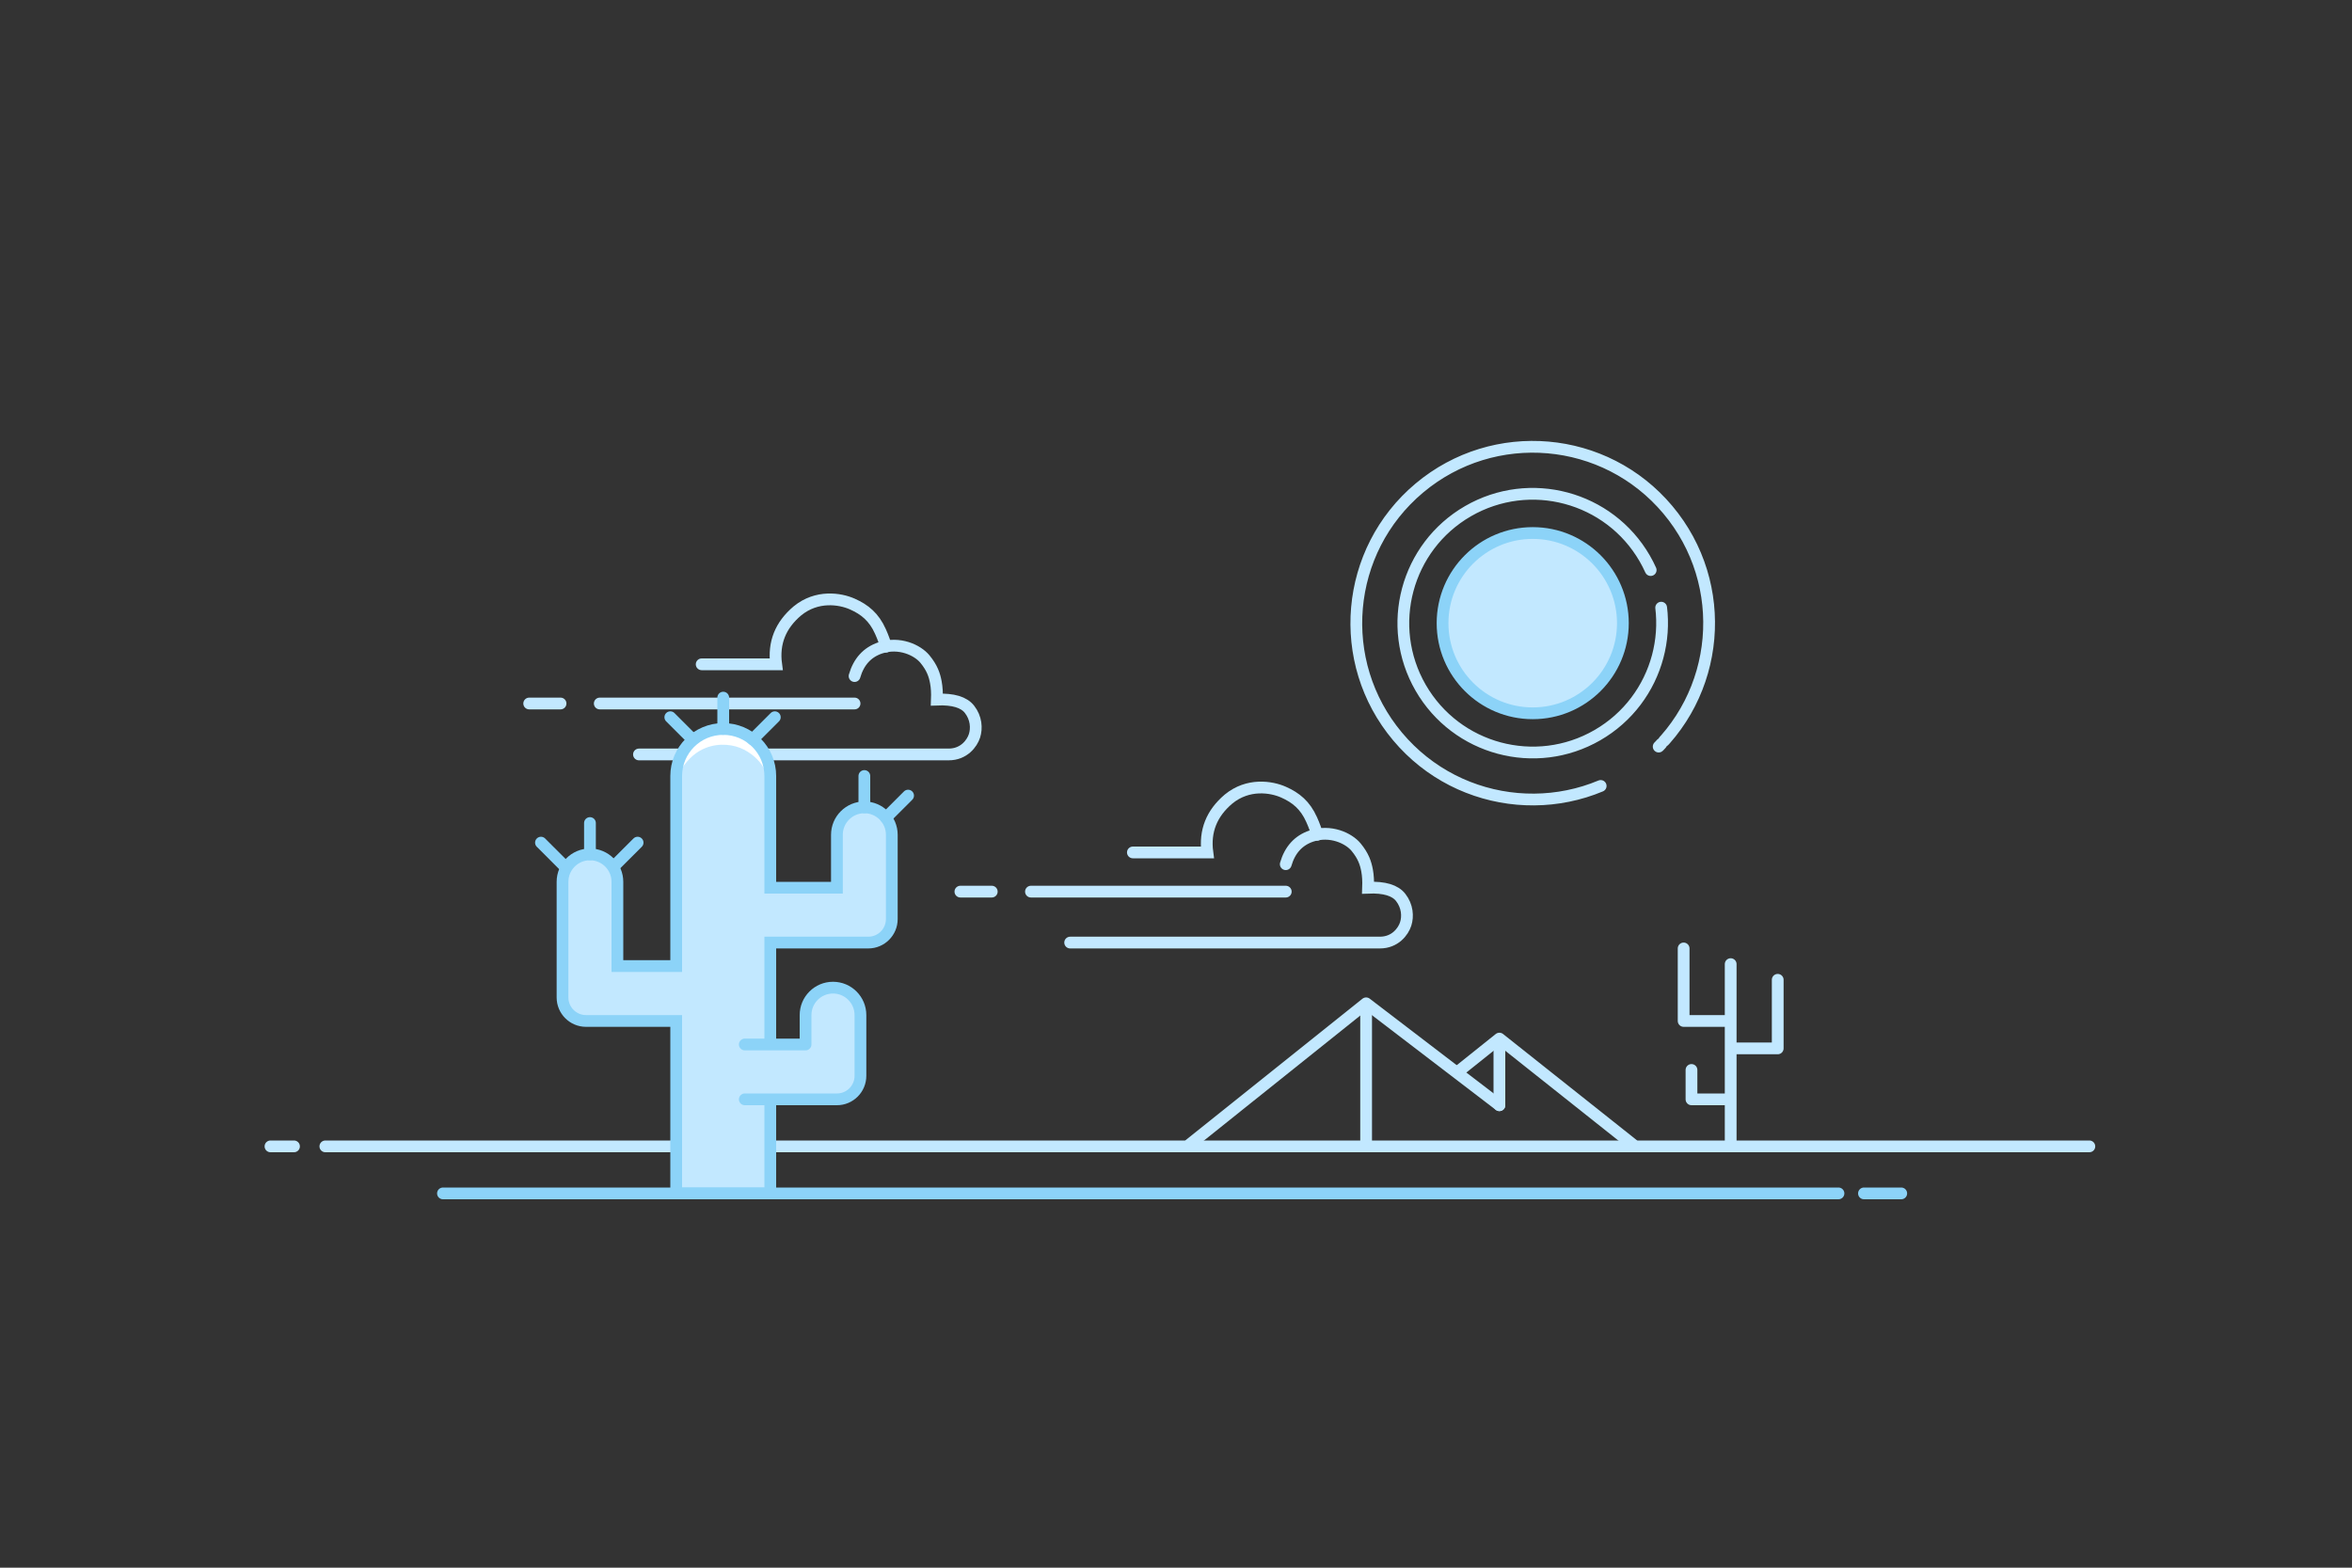 <svg xmlns="http://www.w3.org/2000/svg" width="600" height="400" viewBox="0 0 600 400">
  <rect x="0" y="0" width="600" height="400" fill="#333333" stroke="none"/>
  <g fill="none" fill-rule="evenodd">
    <rect width="600" height="400" fill="none"/>
    <g stroke="#C2E8FF" stroke-linecap="round" stroke-width="3" transform="translate(245 200)">
      <path d="M44,17.5 L63,17.5 C62.279,12.072 64.082,7.532 68.408,3.878 C73.375,-0.196 79.273,0.718 82.441,2.124 C85.608,3.529 87.961,5.461 89.591,9.105 C90.282,10.64 90.752,11.938 91,13"/>
      <path d="M83 20.5C84.056 16.846 86.223 14.457 89.501 13.333 94.418 11.647 99.08 13.893 100.942 16.152 102.805 18.411 103.395 20.226 103.747 22.12 103.981 23.383 104.065 24.843 104 26.5 108.142 26.331 110.919 27.165 112.332 29 114.04 31.194 114.215 33.818 113.593 35.75 112.971 37.682 110.895 40.5 107 40.5L28 40.5M18 27.5L83 27.5M0 27.5L8 27.5"/>
    </g>
    <g stroke="#C2E8FF" stroke-linecap="round" stroke-width="3" transform="translate(135 152)">
      <path d="M44,17.5 L63,17.5 C62.279,12.072 64.082,7.532 68.408,3.878 C73.375,-0.196 79.273,0.718 82.441,2.124 C85.608,3.529 87.961,5.461 89.591,9.105 C90.282,10.64 90.752,11.938 91,13"/>
      <path d="M83 20.5C84.056 16.846 86.223 14.457 89.501 13.333 94.418 11.647 99.08 13.893 100.942 16.152 102.805 18.411 103.395 20.226 103.747 22.12 103.981 23.383 104.065 24.843 104 26.5 108.142 26.331 110.919 27.165 112.332 29 114.04 31.194 114.215 33.818 113.593 35.75 112.971 37.682 110.895 40.5 107 40.5L28 40.5M18 27.5L83 27.5M0 27.5L8 27.5"/>
    </g>
    <g stroke="#C2E8FF" stroke-linecap="round" stroke-width="3" transform="translate(69 256)">
      <path d="M14 36.5L464 36.5M0 36.5L6 36.5"/>
      <polyline stroke-linejoin="round" points="234.5 36 279.5 0 313.5 26"/>
      <path stroke-linejoin="round" d="M279.5 1L279.5 35M313.5 11C313.5 20.744 313.5 25.744 313.5 26 313.5 25.744 313.5 20.744 313.5 11z"/>
      <polyline stroke-linejoin="round" points="303.5 17 313.5 9 347.5 36"/>
    </g>
    <g transform="translate(113 178)">
      <path fill="#C2E8FF" d="M29.5,60.5 L29.5,12 C29.5,5.373 34.873,0 41.5,0 C48.127,0 53.5,5.373 53.5,12 L53.5,40.5 L70.5,40.5 L70.5,27 C70.5,23.134 73.634,20 77.5,20 C81.366,20 84.5,23.134 84.5,27 L84.5,48.5 C84.5,51.814 81.814,54.5 78.5,54.5 L53.5,54.5 L53.5,118.5 L29.5,118.5 L29.5,74.5 L6.5,74.5 C3.186,74.5 0.5,71.814 0.5,68.5 L0.5,39 C0.5,35.134 3.634,32 7.5,32 C11.366,32 14.5,35.134 14.5,39 L14.5,60.5 L29.5,60.5 Z" transform="translate(30 8)"/>
      <path fill="#FFF" d="M2,11 C3.653,8.491 5.652,6.774 7.995,5.847 C11.511,4.456 15.268,4.956 17.816,6.282 C20.363,7.609 22.363,9.65 23.26,11.816 C23.859,13.26 23.859,11.755 23.26,7.3 L19.613,3.565 L13.792,0.564 L8.766,1.427 L4.673,3.198 C2.699,5.139 1.696,6.167 1.663,6.282 C1.615,6.455 0.856,9.491 0.814,9.66 C0.786,9.772 1.181,10.219 2,11 Z" transform="translate(59 7)"/>
      <g stroke="#8CD3F8" stroke-width="3">
        <path stroke-linecap="round" d="M0 126.5L356 126.5M362.5 126.5L372.013 126.5M107.5 20L107.5 28M113 30.657L118.657 25M37.5 32L37.5 40M44 42.657L49.657 37"/>
        <path stroke-linecap="round" d="M25,42.657 L30.657,37" transform="matrix(-1 0 0 1 55.657 0)"/>
        <path stroke-linecap="round" d="M71.5 0L71.5 8M79 10.657L84.657 5"/>
        <path stroke-linecap="round" d="M58,10.657 L63.657,5" transform="matrix(-1 0 0 1 121.657 0)"/>
        <path d="M59.5,68.5 L59.5,20 C59.5,13.373 64.873,8 71.5,8 C78.127,8 83.5,13.373 83.5,20 L83.5,48.5 L100.5,48.5 L100.5,35 C100.5,31.134 103.634,28 107.5,28 C111.366,28 114.5,31.134 114.5,35 L114.5,56.5 C114.5,59.814 111.814,62.5 108.5,62.5 L83.5,62.5 L83.5,126.5 L59.5,126.5 L59.5,82.5 L36.5,82.5 C33.186,82.5 30.5,79.814 30.5,76.5 L30.5,47 C30.5,43.134 33.634,40 37.5,40 C41.366,40 44.5,43.134 44.5,47 L44.5,68.5 L59.5,68.5 Z"/>
        <path fill="#C2E8FF" stroke-linecap="round" stroke-linejoin="round" d="M77,88.5 L92.5,88.5 L92.5,81 L92.5,81 C92.5,77.134 95.634,74 99.5,74 L99.5,74 L99.5,74 C103.366,74 106.5,77.134 106.5,81 L106.5,96.5 L106.5,96.5 C106.5,99.814 103.814,102.5 100.5,102.5 L77,102.5"/>
      </g>
    </g>
    <g stroke="#C2E8FF" stroke-linecap="round" stroke-width="3" transform="translate(429 242)">
      <path d="M12.5,4 L12.5,50"/>
      <polyline stroke-linejoin="round" points="11 18.5 .5 18.5 .5 0"/>
      <polyline stroke-linejoin="round" points="14 25.5 24.5 25.5 24.5 8"/>
      <polyline stroke-linejoin="round" points="2.5 31 2.5 38.5 11 38.5"/>
    </g>
    <g transform="translate(327 95)">
      <circle cx="64" cy="64" r="23" fill="#C2E8FF"/>
      <circle cx="64" cy="64" r="45" stroke="#C2E8FF" stroke-dasharray="135 1 1 18" stroke-linecap="round" stroke-linejoin="round" stroke-width="3" transform="rotate(-130 64 64)"/>
      <circle cx="64" cy="64" r="33" stroke="#C2E8FF" stroke-dasharray="107 10" stroke-linecap="round" stroke-linejoin="round" stroke-width="3" transform="rotate(150 64 64)"/>
      <g stroke="#8CD3F8" stroke-width="3" transform="translate(41 41)">
        <circle cx="23" cy="23" r="23"/>
      </g>
    </g>
  </g>
</svg>
